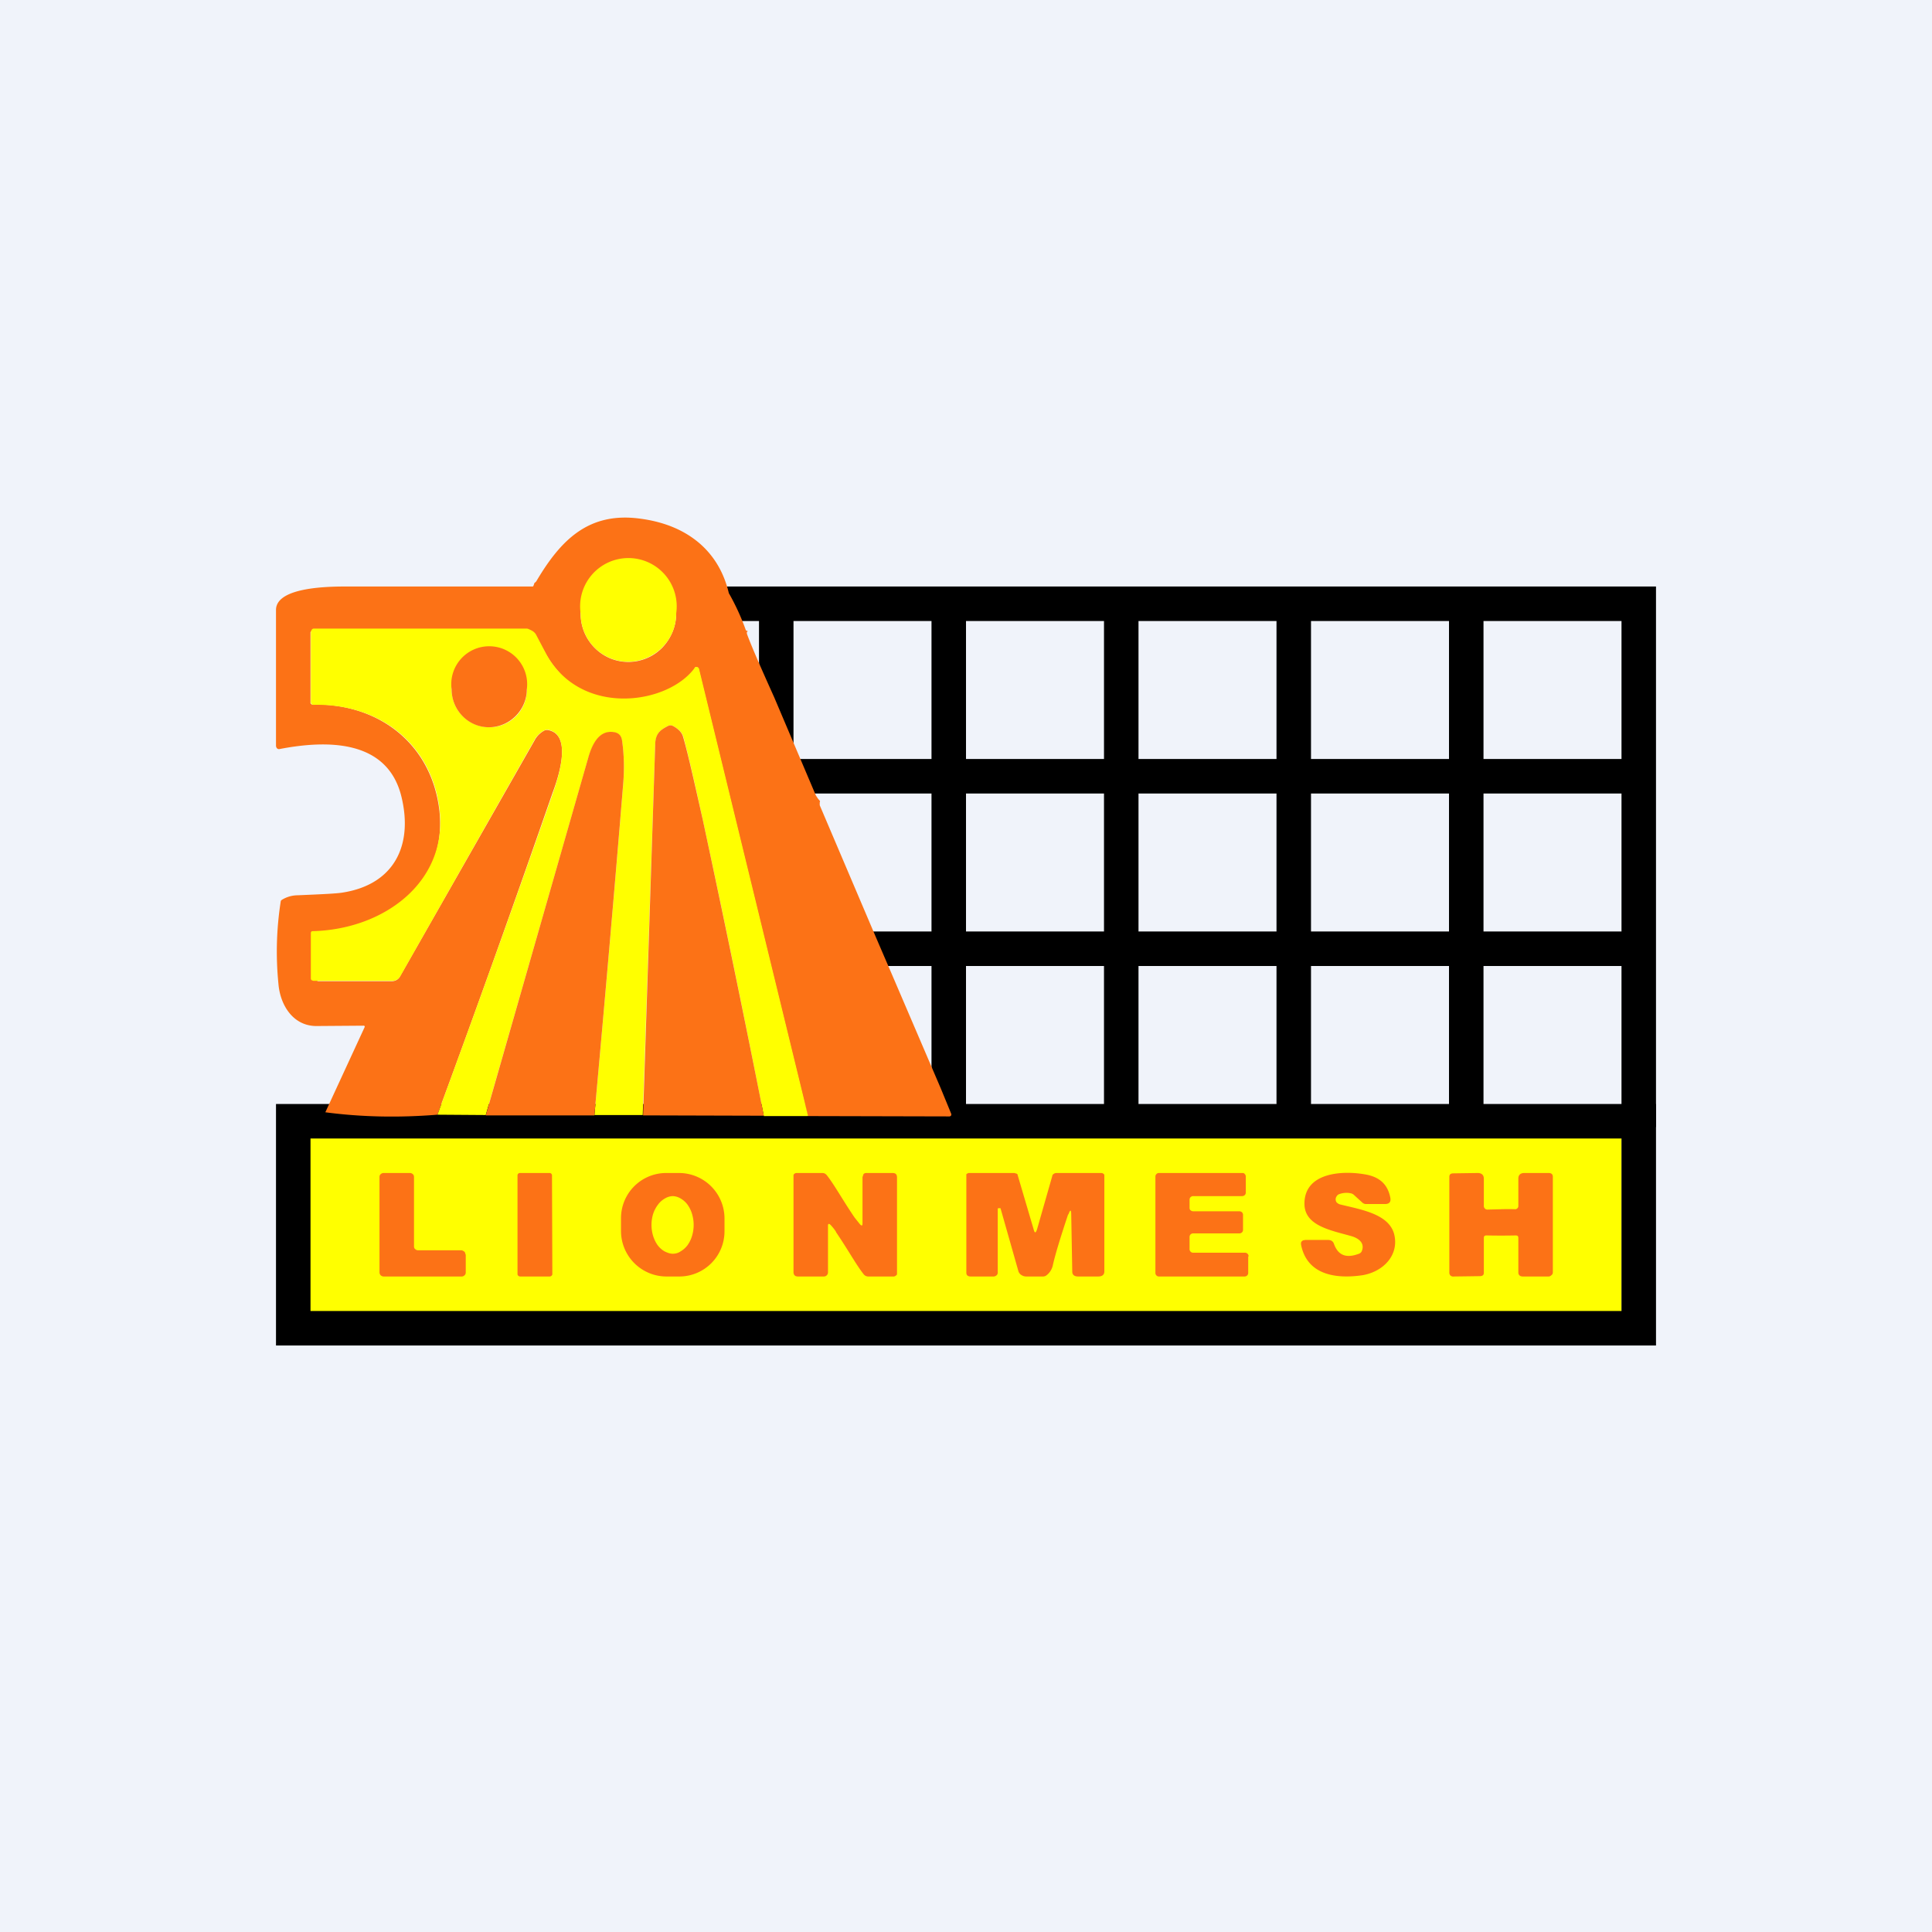 <!-- by TradingView --><svg width="56" height="56" viewBox="0 0 56 56" xmlns="http://www.w3.org/2000/svg"><path fill="#F0F3FA" d="M0 0h56v56H0z"/><path fill="#FF0" d="M8.7 32.8H47v5.62H8.7z"/><path d="M22 18h-1.37v-1H48v15.67h-1V28h-4v4.67h-1V28h-4v4.67h-1V28h-4v4.67h-1V28h-4v4.67h-1V28h-3.05v-1H27v-4h-5v-5Zm1 0v4h4v-4h-4Zm5 0v4h4v-4h-4Zm5 0v4h4v-4h-4Zm5 0v4h4v-4h-4Zm5 0v4h4v-4h-4Zm4 5h-4v4h4v-4Zm-5 4v-4h-4v4h4Zm-5 0v-4h-4v4h4Zm-5 0v-4h-4v4h4Z"/><path fill-rule="evenodd" d="M47 33H9v5h38v-5ZM8 32v7h40v-7H8Z"/><path d="M21.13 17.2a6.73 6.73 0 0 1 .49 1.07l.06.03c-.04.01-.04.04-.02.1.15.4.42 1.01.78 1.81l1.21 2.85.06.09.06.07-.01.04v.08l1.63 3.83.47 1.09 1.41 3.29.3.73a.06.06 0 0 1 0 .05.06.06 0 0 1-.05.03l-4.11-.01-3.16-12.96a.07.07 0 0 0-.08-.05l-.03.01c-.2.86-.88 1.03-1.6 1.2-1 .24-2.29-.79-2.72-1.6a50.2 50.2 0 0 1-.3-.54.24.24 0 0 0-.2-.13H9.08a.08.08 0 0 0-.08.05v2.05a.08.08 0 0 0 .04.04h.03c1.82-.03 3.28 1.03 3.62 2.78.44 2.27-1.36 3.75-3.5 3.8-.03 0-.04.02-.04.06v1.3c0 .02 0 .04.02.06l.05.02h2.15a.26.26 0 0 0 .22-.13l3.9-6.84a.68.68 0 0 1 .3-.3.2.2 0 0 1 .13 0c.66.16.27 1.35.1 1.8-1.09 3.14-2.2 6.25-3.34 9.34-1.11.09-2.2.07-3.25-.07l1.14-2.47a.03.03 0 0 0-.02-.04h-.02l-1.36.01c-.67 0-1.05-.6-1.1-1.23a9.39 9.39 0 0 1 .07-2.4.16.16 0 0 1 .05-.04.89.89 0 0 1 .44-.12c.71-.03 1.15-.05 1.31-.08 1.5-.24 2.03-1.38 1.7-2.76-.4-1.69-2.17-1.66-3.53-1.4a.08.08 0 0 1-.1-.05L8 21.63v-3.95c0-.69 1.64-.68 2.09-.68h5.35c.03 0 .04-.1.06-.11a.14.14 0 0 0 .05-.05c.7-1.18 1.5-2 2.98-1.81.71.09 1.3.33 1.76.73.42.37.7.85.84 1.45Zm-1.53.59a1.4 1.4 0 0 0-1.39-1.4 1.38 1.38 0 0 0-1.38 1.4 1.4 1.4 0 0 0 .85 1.29 1.38 1.38 0 0 0 1.51-.3c.26-.27.41-.62.41-1Z" fill="#FC7216"/><path d="M18.21 19.18a1.4 1.4 0 0 0 1.39-1.4 1.4 1.4 0 1 0-2.77 0c0 .78.62 1.4 1.38 1.4Z" fill="#FF0"/><path d="M23.4 32.35h-1.26a456.8 456.8 0 0 0-1.77-8.59c-.26-1.2-.45-2-.56-2.4-.04-.13-.14-.23-.31-.32a.15.15 0 0 0-.13 0c-.26.13-.37.24-.38.58l-.36 10.7h-1.4c.29-3.19.57-6.37.83-9.55.04-.45.03-.89-.03-1.3-.02-.14-.1-.22-.24-.24-.46-.07-.64.42-.75.78l-2.96 10.31-1.4-.01a609.4 609.4 0 0 0 3.35-9.33c.16-.46.55-1.65-.11-1.82a.2.2 0 0 0-.14.01.68.68 0 0 0-.3.3L11.6 28.3a.26.26 0 0 1-.22.13h-2.3l-.05-.02a.07.07 0 0 1-.02-.05v-1.31c0-.04.02-.06.05-.06 2.14-.05 4.08-1.53 3.64-3.8-.34-1.75-1.8-2.8-3.61-2.76a.08.08 0 0 1-.08-.08v-1.99c0-.14.08-.14.08-.14h6.18c.04 0 .15.06.18.08.04.03.07.06.09.1l.29.55c1 1.85 3.55 1.48 4.32.39a.07.07 0 0 1 .07 0 .07.07 0 0 1 .04.04l3.16 12.96Zm-8.14-12.37a1.1 1.1 0 0 0-1.09-1.1 1.08 1.08 0 0 0-1.08 1.1 1.1 1.1 0 0 0 1.08 1.1 1.08 1.08 0 0 0 1.1-1.1Z" fill="#FF0"/><path d="M14.17 21.08c.6 0 1.1-.5 1.1-1.1a1.1 1.1 0 1 0-2.18 0c0 .6.48 1.1 1.08 1.1ZM22.14 32.34l-3.5-.01.35-10.71c0-.34.12-.45.38-.58a.15.15 0 0 1 .13 0c.17.09.27.2.3.32.12.4.3 1.2.57 2.4.61 2.84 1.2 5.7 1.77 8.58ZM17.23 32.33h-3.15L17.04 22c.1-.36.29-.85.75-.78.14.02.22.1.24.24.06.41.07.85.03 1.3-.26 3.18-.54 6.36-.83 9.56ZM21 35.68A1.31 1.31 0 0 1 19.7 37h-.37A1.32 1.32 0 0 1 18 35.69v-.37A1.31 1.31 0 0 1 19.31 34h.37A1.32 1.32 0 0 1 21 35.3v.38Zm-1.5.66c.08 0 .16-.02.23-.07.07-.04.14-.1.2-.18a.9.9 0 0 0 .13-.27 1.1 1.1 0 0 0 0-.63.9.9 0 0 0-.13-.27.64.64 0 0 0-.2-.18.47.47 0 0 0-.23-.07.47.47 0 0 0-.23.07.64.64 0 0 0-.2.18.9.9 0 0 0-.14.27 1.1 1.1 0 0 0 0 .63c.03.1.08.2.13.27.06.08.13.14.2.18.08.04.16.07.24.07ZM38.8 34.62a.16.16 0 0 0-.06.06.15.15 0 0 0 .01.18c.03.02.05.04.09.05.6.15 1.41.27 1.57.86.15.6-.3 1.08-.9 1.19-.78.12-1.63 0-1.8-.89v-.05a.11.11 0 0 1 .07-.07l.06-.01h.65c.08 0 .14.03.17.1.12.35.36.44.73.3a.14.14 0 0 0 .08-.07c.1-.24-.09-.38-.3-.44-.6-.17-1.36-.3-1.36-.94 0-.93 1.15-.97 1.81-.84.39.08.61.3.68.67.02.12-.03.18-.16.18h-.54a.16.16 0 0 1-.12-.05l-.22-.2a.2.2 0 0 0-.1-.06.6.6 0 0 0-.36.03ZM13.5 36.36v.52a.11.11 0 0 1-.04.09.12.12 0 0 1-.09.03h-2.25a.13.13 0 0 1-.08-.03.12.12 0 0 1-.04-.09v-2.76c0-.04.01-.07.04-.09a.12.12 0 0 1 .08-.03h.76c.03 0 .06.01.08.03.03.02.04.05.04.09v2c0 .04.01.07.04.09.02.02.05.03.08.03h1.25c.03 0 .06.02.09.04.02.02.03.05.03.08ZM15.93 34h-.86a.07.07 0 0 0-.07.07v2.86c0 .04.04.07.08.07h.85c.04 0 .08-.03.08-.07L16 34.07a.07.07 0 0 0-.07-.07ZM24.23 35.7a1.4 1.4 0 0 0-.16-.2c-.05-.04-.07-.03-.07.03v1.35a.12.12 0 0 1-.12.12h-.75c-.09 0-.13-.05-.13-.13v-2.79c0-.02 0-.04.03-.06a.1.1 0 0 1 .06-.02h.74c.06 0 .1.02.14.07.22.28.44.69.8 1.22l.16.2c.05.05.07.04.07-.03v-1.34l.03-.09a.12.12 0 0 1 .09-.03h.75c.09 0 .13.04.13.13v2.78c0 .02 0 .05-.03.06a.1.1 0 0 1-.06.03h-.74a.17.17 0 0 1-.14-.07c-.22-.28-.44-.69-.8-1.22ZM30.96 35.2c-.22.66-.37 1.15-.44 1.46a.5.5 0 0 1-.18.3.17.17 0 0 1-.1.04h-.49a.26.26 0 0 1-.14-.04.2.2 0 0 1-.09-.11L29 35.02h-.04c-.03 0-.04 0-.04.03v1.84a.1.1 0 0 1-.04.08.14.14 0 0 1-.1.03h-.64c-.09 0-.13-.04-.13-.11v-2.84c0-.01 0-.02.02-.03l.04-.02h1.33l.07.02c.02.01.03.03.03.05l.46 1.56c.03.12.06.12.1 0l.44-1.54c0-.03.02-.05.05-.07a.16.16 0 0 1 .08-.02h1.29a.1.1 0 0 1 .06.02c.02.01.03.03.03.05v2.78c0 .1-.06.15-.18.15h-.58c-.11 0-.17-.05-.17-.14l-.03-1.66c0-.14-.03-.15-.08 0ZM36.18 36.42v.48a.1.1 0 0 1-.03.07.11.11 0 0 1-.07.03h-2.49a.1.1 0 0 1-.07-.03.1.1 0 0 1-.03-.07v-2.8a.1.1 0 0 1 .03-.07.1.1 0 0 1 .07-.03H36c.03 0 .06 0 .08.03a.1.1 0 0 1 .03.07v.47a.1.1 0 0 1-.03.07.11.11 0 0 1-.08.03h-1.41a.11.11 0 0 0-.08.03.1.1 0 0 0-.03.07v.24c0 .03.01.06.03.07.02.02.05.03.08.03h1.34a.11.11 0 0 1 .07.03.1.1 0 0 1 .03.07v.44a.1.1 0 0 1-.03.07.1.1 0 0 1-.07.03h-1.34a.11.11 0 0 0-.08.03.1.1 0 0 0-.03.07v.36a.1.1 0 0 0 .03.07.1.1 0 0 0 .08.03h1.5c.02 0 .05.01.07.03a.1.1 0 0 1 .03.08ZM43.5 35.05a7.7 7.7 0 0 1 .43 0A.1.1 0 0 0 44 35a.1.1 0 0 0 .01-.04v-.8c0-.1.06-.16.17-.16h.71c.08 0 .12.04.12.11v2.77c0 .03-.01.06-.04.08a.12.12 0 0 1-.08.04h-.75c-.08 0-.13-.04-.13-.12v-.99c0-.06-.02-.08-.08-.08a20.87 20.87 0 0 1-.84 0c-.06 0-.08.02-.08.08v1c0 .07-.04.1-.12.1l-.75.01a.12.12 0 0 1-.1-.03.12.12 0 0 1-.03-.09v-2.77c0-.07.04-.1.12-.1l.7-.01c.12 0 .18.06.18.17v.79a.1.1 0 0 0 .03.07.1.1 0 0 0 .08.03l.4-.01Z" fill="#FC7216"/></svg>